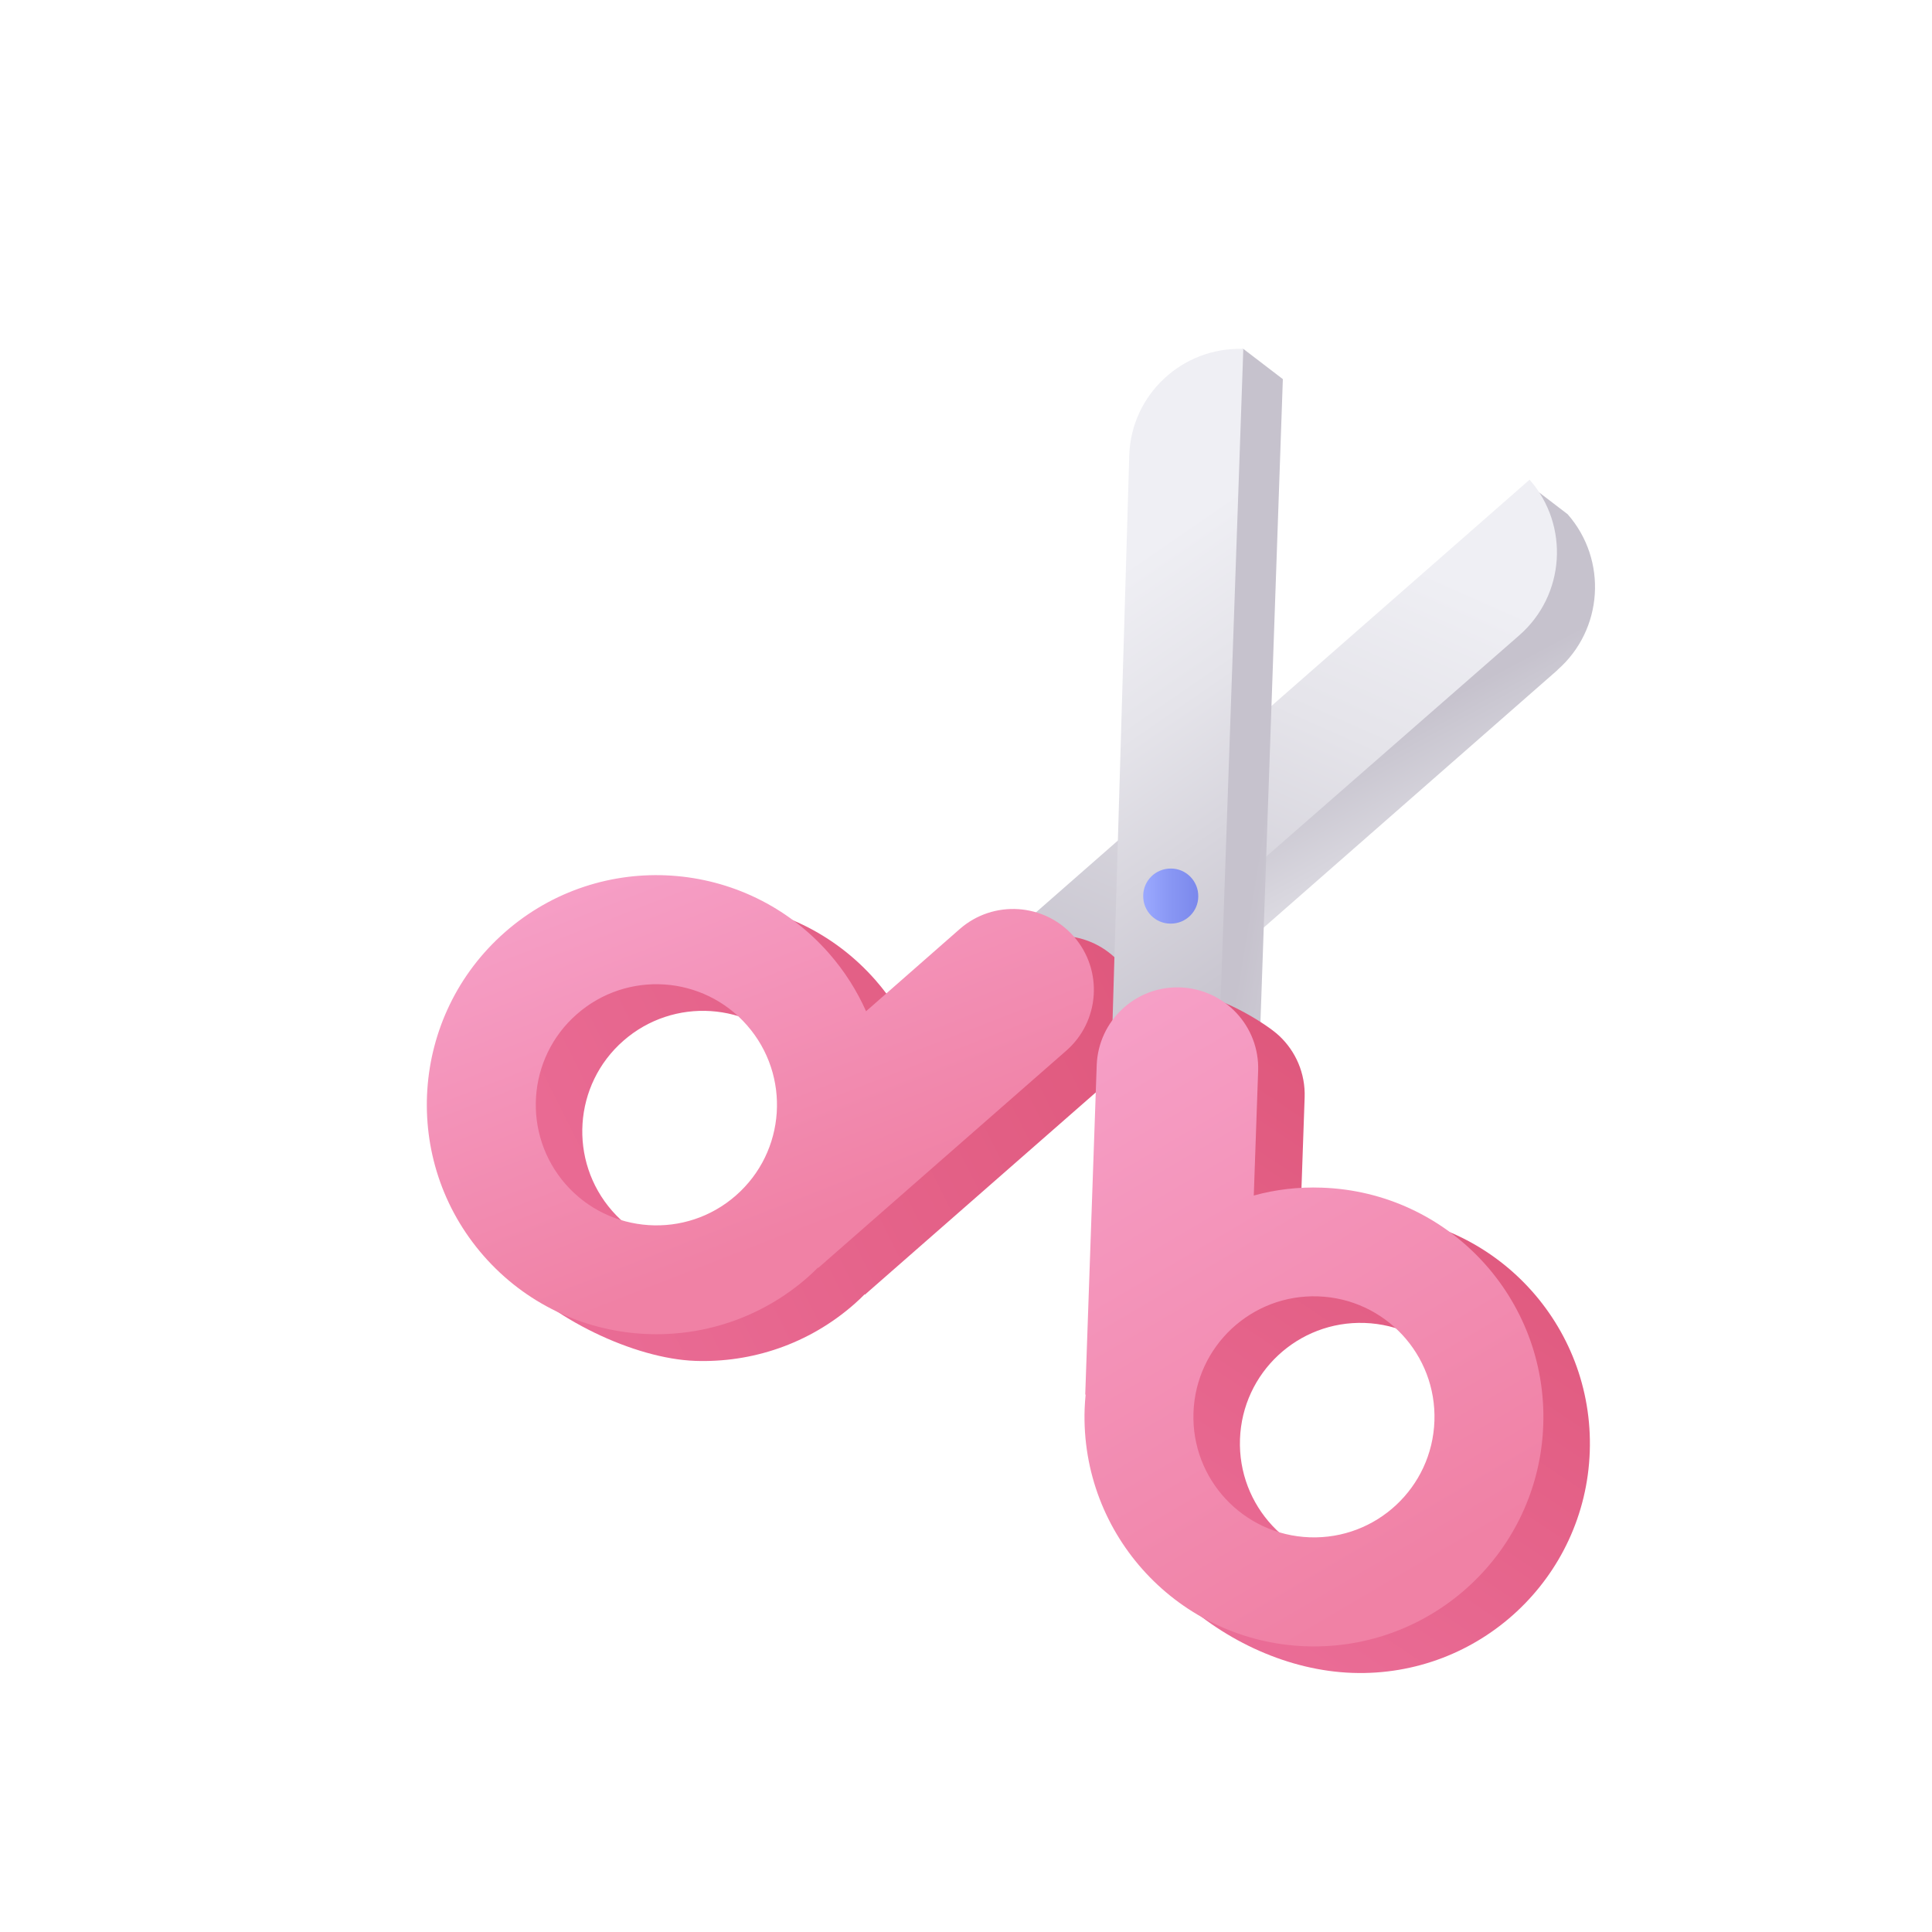 <svg width="86" height="86" viewBox="0 0 86 86" fill="none" xmlns="http://www.w3.org/2000/svg">
<g filter="url(#filter0_d_5244_6310)">
<path d="M67.33 27.826L49.567 43.396C47.529 45.181 44.424 44.981 42.639 42.937L66.023 19.546L67.782 20.891C69.568 22.929 69.367 26.034 67.33 27.819V27.826Z" fill="url(#paint0_linear_5244_6310)"/>
<path d="M65.629 26.279L45.045 44.275C43.008 46.061 42.723 43.434 40.938 41.397L66.088 19.352C67.873 21.389 67.673 24.494 65.629 26.279Z" fill="url(#paint1_linear_5244_6310)"/>
<path d="M47.536 45.958C49.03 44.651 49.179 42.374 47.872 40.88C46.565 39.386 44.288 39.237 42.794 40.544L38.622 44.205C38.214 43.293 37.664 42.42 36.972 41.631C33.253 37.387 26.797 36.967 22.554 40.68C18.31 44.399 16.835 50.234 20.555 54.477C22.495 56.69 26.228 58.481 28.951 58.578C31.455 58.663 33.997 57.835 36.028 56.049C36.19 55.907 36.345 55.758 36.494 55.609V55.635L47.542 45.958H47.536ZM25.251 51.903C23.298 49.671 23.518 46.282 25.749 44.328C27.981 42.374 31.37 42.594 33.324 44.826C35.278 47.058 35.051 50.447 32.826 52.401C30.601 54.355 27.205 54.128 25.251 51.903Z" fill="url(#paint2_linear_5244_6310)"/>
<path d="M45.466 44.767C46.96 43.46 47.109 41.183 45.802 39.689C44.495 38.194 42.218 38.045 40.724 39.352L36.552 43.014C36.144 42.101 35.595 41.228 34.903 40.439C31.183 36.196 24.727 35.769 20.484 39.488C16.24 43.208 15.813 49.663 19.533 53.907C23.252 58.15 29.708 58.577 33.952 54.858C34.113 54.715 34.269 54.566 34.417 54.418V54.444L45.466 44.767ZM23.181 50.718C21.228 48.486 21.448 45.096 23.679 43.143C25.911 41.189 29.301 41.409 31.254 43.641C33.208 45.873 32.988 49.262 30.756 51.216C28.531 53.169 25.135 52.943 23.181 50.718Z" fill="url(#paint3_linear_5244_6310)"/>
<path d="M50.026 19.617L49.205 43.221C49.114 45.932 51.229 48.209 53.94 48.299L55.104 14.876L53.345 13.53C51.242 14.028 50.104 17.353 50.026 19.611V19.617Z" fill="url(#paint4_linear_5244_6310)"/>
<path d="M48.377 61.275L48.396 61.262C48.377 61.476 47.063 61.418 47.057 61.631C46.863 67.272 52.562 72.272 58.203 72.466C63.843 72.66 68.572 68.249 68.766 62.614C68.96 56.974 64.548 52.245 58.914 52.051C57.86 52.012 56.844 52.135 55.88 52.4L56.074 46.857C56.113 45.776 55.673 44.793 54.942 44.108C54.328 43.532 52.394 42.393 51.488 42.361C49.502 42.29 48.952 44.618 48.888 46.604L48.377 61.282V61.275ZM53.196 62.064C53.299 59.102 55.783 56.786 58.746 56.889C61.709 56.993 64.024 59.477 63.921 62.44C63.817 65.402 61.333 67.718 58.371 67.615C55.408 67.511 53.092 65.027 53.196 62.064Z" fill="url(#paint5_linear_5244_6310)"/>
<path d="M48.267 18.273L47.465 45.409C47.374 48.119 49.47 46.864 52.18 46.961L53.344 13.531C50.634 13.441 48.357 15.556 48.267 18.266V18.273Z" fill="url(#paint6_linear_5244_6310)"/>
<path d="M46.307 60.085L46.326 60.072C46.307 60.286 46.287 60.499 46.281 60.713C46.087 66.353 50.498 71.082 56.133 71.282C61.773 71.476 66.502 67.065 66.696 61.431C66.89 55.79 62.478 51.061 56.844 50.867C55.79 50.828 54.774 50.951 53.81 51.217L54.004 45.673C54.075 43.687 52.523 42.025 50.537 41.953C48.551 41.882 46.889 43.435 46.818 45.421L46.307 60.098V60.085ZM51.126 60.881C51.229 57.918 53.713 55.602 56.676 55.706C59.639 55.809 61.954 58.293 61.851 61.256C61.747 64.219 59.263 66.534 56.301 66.431C53.338 66.327 51.022 63.843 51.126 60.881Z" fill="url(#paint7_linear_5244_6310)"/>
<path d="M48.888 37.878C48.888 37.199 49.444 36.656 50.123 36.662C50.802 36.662 51.346 37.225 51.339 37.898C51.339 38.577 50.783 39.12 50.104 39.114C49.424 39.114 48.881 38.557 48.888 37.878Z" fill="url(#paint8_linear_5244_6310)"/>
</g>
<defs>
<filter id="filter0_d_5244_6310" x="11" y="7.528" width="68" height="74.944" filterUnits="userSpaceOnUse" color-interpolation-filters="sRGB">
<feFlood flood-opacity="0" result="BackgroundImageFix"/>
<feColorMatrix in="SourceAlpha" type="matrix" values="0 0 0 0 0 0 0 0 0 0 0 0 0 0 0 0 0 0 127 0" result="hardAlpha"/>
<feOffset dx="2" dy="2"/>
<feGaussianBlur stdDeviation="4"/>
<feComposite in2="hardAlpha" operator="out"/>
<feColorMatrix type="matrix" values="0 0 0 0 0.908 0 0 0 0 0.937 0 0 0 0 0.96 0 0 0 1 0"/>
<feBlend mode="normal" in2="BackgroundImageFix" result="effect1_dropShadow_5244_6310"/>
<feBlend mode="normal" in="SourceGraphic" in2="effect1_dropShadow_5244_6310" result="shape"/>
</filter>
<linearGradient id="paint0_linear_5244_6310" x1="60.822" y1="42.212" x2="55.706" y2="32.703" gradientUnits="userSpaceOnUse">
<stop stop-color="#EFEFF4"/>
<stop offset="0.33" stop-color="#E5E4EA"/>
<stop offset="0.91" stop-color="#CAC7D1"/>
<stop offset="1" stop-color="#C6C2CD"/>
</linearGradient>
<linearGradient id="paint1_linear_5244_6310" x1="58.739" y1="22.068" x2="48.804" y2="44.521" gradientUnits="userSpaceOnUse">
<stop stop-color="#EFEFF4"/>
<stop offset="0.33" stop-color="#E5E4EA"/>
<stop offset="0.91" stop-color="#CAC7D1"/>
<stop offset="1" stop-color="#C6C2CD"/>
</linearGradient>
<linearGradient id="paint2_linear_5244_6310" x1="54.813" y1="35.569" x2="18.608" y2="53.721" gradientUnits="userSpaceOnUse">
<stop stop-color="#DC5376"/>
<stop offset="1" stop-color="#EB6E98"/>
</linearGradient>
<linearGradient id="paint3_linear_5244_6310" x1="26.733" y1="32.088" x2="34.696" y2="52.568" gradientUnits="userSpaceOnUse">
<stop stop-color="#F7A5CD"/>
<stop offset="1" stop-color="#F081A5"/>
</linearGradient>
<linearGradient id="paint4_linear_5244_6310" x1="67.213" y1="33.143" x2="54.761" y2="31.119" gradientUnits="userSpaceOnUse">
<stop stop-color="#EFEFF4"/>
<stop offset="0.33" stop-color="#E5E4EA"/>
<stop offset="0.91" stop-color="#CAC7D1"/>
<stop offset="1" stop-color="#C6C2CD"/>
</linearGradient>
<linearGradient id="paint5_linear_5244_6310" x1="66.036" y1="44.108" x2="48.855" y2="69.924" gradientUnits="userSpaceOnUse">
<stop stop-color="#DC5376"/>
<stop offset="1" stop-color="#EB6E98"/>
</linearGradient>
<linearGradient id="paint6_linear_5244_6310" x1="46.501" y1="24.25" x2="57.465" y2="40.182" gradientUnits="userSpaceOnUse">
<stop stop-color="#EFEFF4"/>
<stop offset="0.33" stop-color="#E5E4EA"/>
<stop offset="0.91" stop-color="#CAC7D1"/>
<stop offset="1" stop-color="#C6C2CD"/>
</linearGradient>
<linearGradient id="paint7_linear_5244_6310" x1="43.506" y1="38.978" x2="60.777" y2="68.352" gradientUnits="userSpaceOnUse">
<stop stop-color="#F7A5CD"/>
<stop offset="1" stop-color="#F081A5"/>
</linearGradient>
<linearGradient id="paint8_linear_5244_6310" x1="48.888" y1="37.885" x2="51.339" y2="37.885" gradientUnits="userSpaceOnUse">
<stop stop-color="#9BA9FF"/>
<stop offset="0.48" stop-color="#8997F4"/>
<stop offset="1" stop-color="#7B88EC"/>
</linearGradient>
</defs>
</svg>
